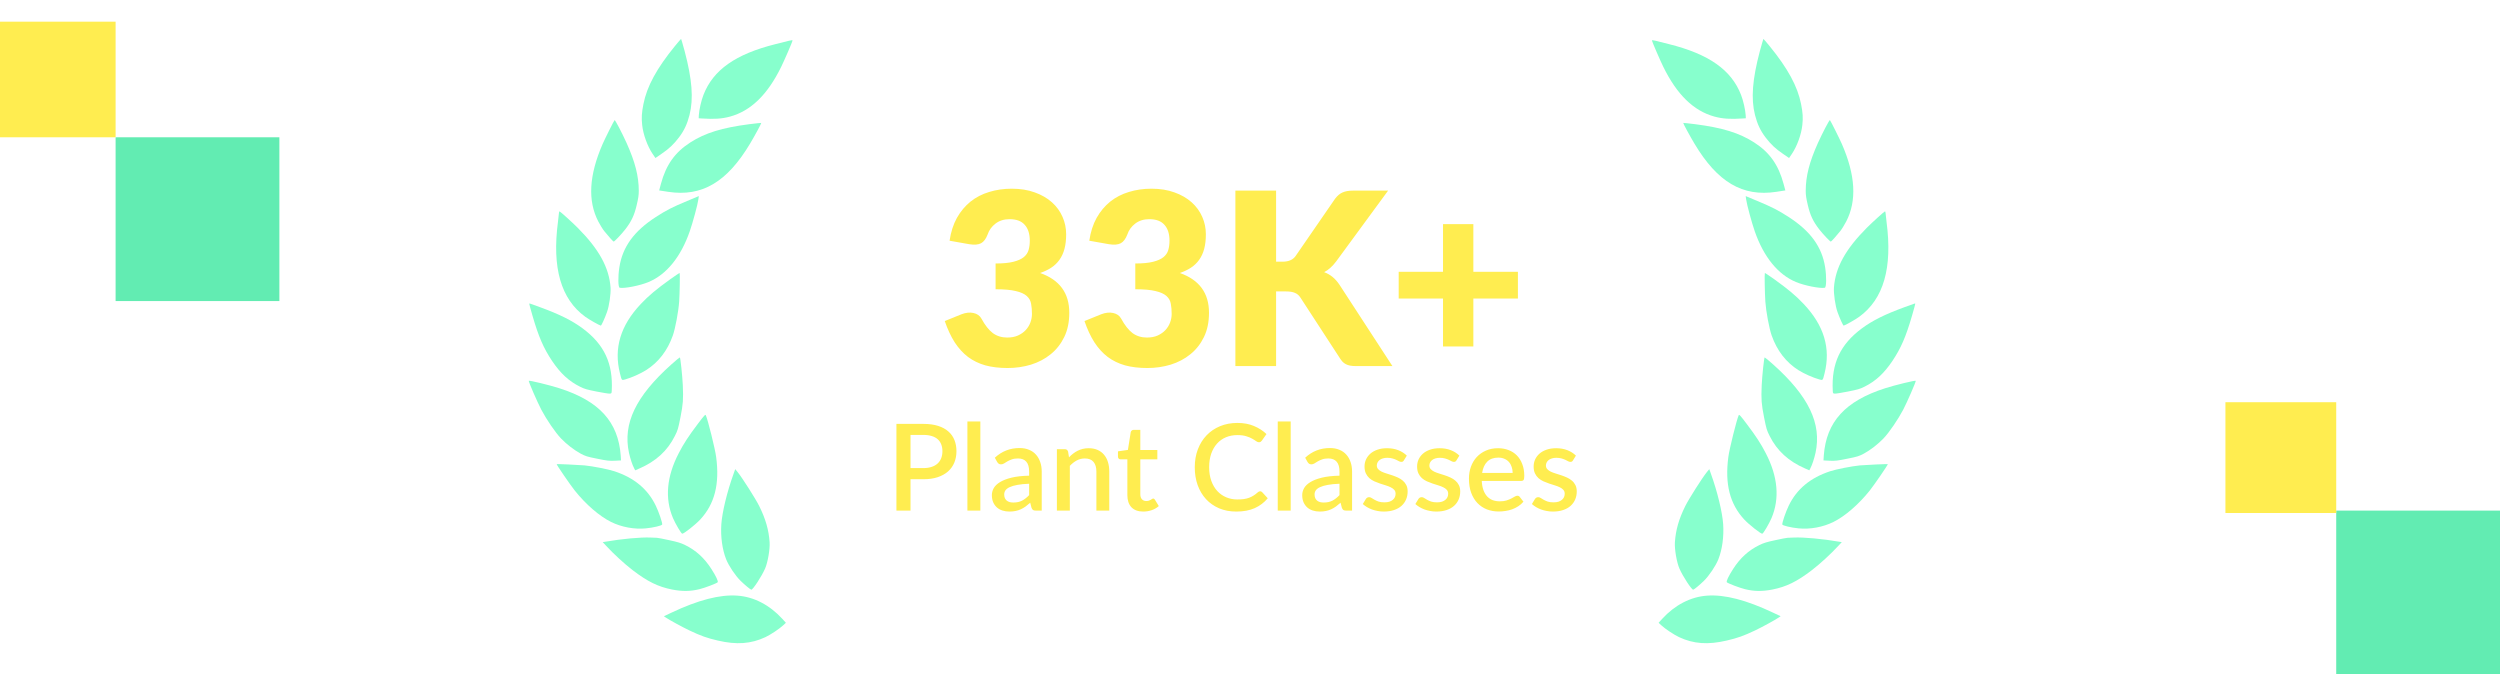 <svg xmlns="http://www.w3.org/2000/svg" width="1038" height="280" viewBox="0 0 1038 280" fill="none"><path d="M394.267 99.95C394.8 96.317 395.817 93.15 397.317 90.45C398.85 87.75 400.734 85.5 402.967 83.7C405.234 81.9 407.817 80.567 410.717 79.7C413.617 78.8 416.734 78.35 420.067 78.35C423.667 78.35 426.867 78.867 429.667 79.9C432.467 80.9 434.834 82.267 436.767 84C438.7 85.733 440.167 87.75 441.167 90.05C442.167 92.317 442.667 94.717 442.667 97.25C442.667 99.55 442.434 101.583 441.967 103.35C441.5 105.083 440.8 106.6 439.867 107.9C438.967 109.167 437.834 110.25 436.467 111.15C435.134 112.017 433.6 112.75 431.867 113.35C439.934 116.183 443.967 121.683 443.967 129.85C443.967 133.717 443.267 137.083 441.867 139.95C440.467 142.817 438.584 145.2 436.217 147.1C433.884 149 431.167 150.433 428.067 151.4C424.967 152.333 421.734 152.8 418.367 152.8C414.9 152.8 411.817 152.433 409.117 151.7C406.417 150.933 404.017 149.767 401.917 148.2C399.817 146.6 397.967 144.567 396.367 142.1C394.8 139.633 393.434 136.7 392.267 133.3L399.167 130.5C400.967 129.8 402.634 129.617 404.167 129.95C405.7 130.283 406.8 131.05 407.467 132.25C408.967 135.017 410.55 137.033 412.217 138.3C413.917 139.533 415.9 140.15 418.167 140.15C419.9 140.15 421.4 139.867 422.667 139.3C423.967 138.7 425.034 137.95 425.867 137.05C426.734 136.117 427.384 135.067 427.817 133.9C428.25 132.733 428.467 131.55 428.467 130.35C428.467 128.783 428.35 127.383 428.117 126.15C427.917 124.883 427.317 123.8 426.317 122.9C425.317 122 423.8 121.317 421.767 120.85C419.767 120.35 416.967 120.1 413.367 120.1V109.4C416.4 109.4 418.85 109.167 420.717 108.7C422.584 108.233 424.017 107.6 425.017 106.8C426.05 105.967 426.734 104.967 427.067 103.8C427.4 102.633 427.567 101.35 427.567 99.95C427.567 97.083 426.867 94.883 425.467 93.35C424.1 91.783 422 91 419.167 91C416.867 91 414.917 91.617 413.317 92.85C411.75 94.05 410.667 95.55 410.067 97.35C409.367 99.183 408.45 100.4 407.317 101C406.184 101.6 404.567 101.733 402.467 101.4L394.267 99.95ZM452.275 99.95C452.808 96.317 453.825 93.15 455.325 90.45C456.858 87.75 458.742 85.5 460.975 83.7C463.242 81.9 465.825 80.567 468.725 79.7C471.625 78.8 474.742 78.35 478.075 78.35C481.675 78.35 484.875 78.867 487.675 79.9C490.475 80.9 492.842 82.267 494.775 84C496.708 85.733 498.175 87.75 499.175 90.05C500.175 92.317 500.675 94.717 500.675 97.25C500.675 99.55 500.442 101.583 499.975 103.35C499.508 105.083 498.808 106.6 497.875 107.9C496.975 109.167 495.842 110.25 494.475 111.15C493.142 112.017 491.608 112.75 489.875 113.35C497.942 116.183 501.975 121.683 501.975 129.85C501.975 133.717 501.275 137.083 499.875 139.95C498.475 142.817 496.592 145.2 494.225 147.1C491.892 149 489.175 150.433 486.075 151.4C482.975 152.333 479.742 152.8 476.375 152.8C472.908 152.8 469.825 152.433 467.125 151.7C464.425 150.933 462.025 149.767 459.925 148.2C457.825 146.6 455.975 144.567 454.375 142.1C452.808 139.633 451.442 136.7 450.275 133.3L457.175 130.5C458.975 129.8 460.642 129.617 462.175 129.95C463.708 130.283 464.808 131.05 465.475 132.25C466.975 135.017 468.558 137.033 470.225 138.3C471.925 139.533 473.908 140.15 476.175 140.15C477.908 140.15 479.408 139.867 480.675 139.3C481.975 138.7 483.042 137.95 483.875 137.05C484.742 136.117 485.392 135.067 485.825 133.9C486.258 132.733 486.475 131.55 486.475 130.35C486.475 128.783 486.358 127.383 486.125 126.15C485.925 124.883 485.325 123.8 484.325 122.9C483.325 122 481.808 121.317 479.775 120.85C477.775 120.35 474.975 120.1 471.375 120.1V109.4C474.408 109.4 476.858 109.167 478.725 108.7C480.592 108.233 482.025 107.6 483.025 106.8C484.058 105.967 484.742 104.967 485.075 103.8C485.408 102.633 485.575 101.35 485.575 99.95C485.575 97.083 484.875 94.883 483.475 93.35C482.108 91.783 480.008 91 477.175 91C474.875 91 472.925 91.617 471.325 92.85C469.758 94.05 468.675 95.55 468.075 97.35C467.375 99.183 466.458 100.4 465.325 101C464.192 101.6 462.575 101.733 460.475 101.4L452.275 99.95ZM529.833 108.65H532.533C535.033 108.65 536.833 107.867 537.933 106.3L554.333 82.5C555.299 81.233 556.333 80.367 557.433 79.9C558.566 79.4 559.966 79.15 561.633 79.15H576.333L554.733 108.6C553.199 110.633 551.549 112.1 549.783 113C551.049 113.467 552.199 114.117 553.233 114.95C554.266 115.783 555.233 116.867 556.133 118.2L578.133 152H563.033C562.066 152 561.233 151.933 560.533 151.8C559.866 151.667 559.283 151.467 558.783 151.2C558.283 150.933 557.849 150.617 557.483 150.25C557.116 149.85 556.766 149.4 556.433 148.9L539.933 123.55C539.333 122.617 538.566 121.967 537.633 121.6C536.733 121.2 535.499 121 533.933 121H529.833V152H512.933V79.15H529.833V108.65ZM630.238 123.95H611.738V143.85H599.138V123.95H580.738V112.85H599.138V93.05H611.738V112.85H630.238V123.95ZM383.394 194.35C384.694 194.35 385.836 194.183 386.819 193.85C387.819 193.517 388.644 193.05 389.294 192.45C389.961 191.833 390.461 191.092 390.794 190.225C391.127 189.358 391.294 188.392 391.294 187.325C391.294 186.275 391.127 185.333 390.794 184.5C390.477 183.667 389.994 182.958 389.344 182.375C388.694 181.792 387.869 181.35 386.869 181.05C385.886 180.733 384.727 180.575 383.394 180.575H378.044V194.35H383.394ZM383.394 176C385.744 176 387.777 176.275 389.494 176.825C391.227 177.375 392.652 178.15 393.769 179.15C394.902 180.133 395.744 181.325 396.294 182.725C396.844 184.108 397.119 185.642 397.119 187.325C397.119 189.042 396.827 190.617 396.244 192.05C395.661 193.467 394.794 194.692 393.644 195.725C392.494 196.742 391.061 197.542 389.344 198.125C387.644 198.692 385.661 198.975 383.394 198.975H378.044V212H372.194V176H383.394ZM407.04 175V212H401.665V175H407.04ZM427.299 200.85C425.383 200.917 423.766 201.075 422.449 201.325C421.133 201.558 420.066 201.867 419.249 202.25C418.433 202.617 417.841 203.058 417.474 203.575C417.124 204.092 416.949 204.658 416.949 205.275C416.949 205.875 417.041 206.392 417.224 206.825C417.424 207.242 417.691 207.592 418.024 207.875C418.374 208.142 418.774 208.342 419.224 208.475C419.691 208.592 420.199 208.65 420.749 208.65C422.149 208.65 423.349 208.392 424.349 207.875C425.366 207.342 426.349 206.575 427.299 205.575V200.85ZM413.049 190.05C415.933 187.367 419.366 186.025 423.349 186.025C424.816 186.025 426.116 186.267 427.249 186.75C428.399 187.217 429.358 187.883 430.124 188.75C430.908 189.617 431.499 190.65 431.899 191.85C432.316 193.033 432.524 194.35 432.524 195.8V212H430.124C429.608 212 429.216 211.925 428.949 211.775C428.683 211.608 428.458 211.283 428.274 210.8L427.749 208.725C427.099 209.308 426.458 209.833 425.824 210.3C425.191 210.75 424.533 211.133 423.849 211.45C423.183 211.767 422.458 212 421.674 212.15C420.908 212.317 420.058 212.4 419.124 212.4C418.091 212.4 417.124 212.258 416.224 211.975C415.341 211.692 414.574 211.267 413.924 210.7C413.274 210.117 412.758 209.4 412.374 208.55C412.008 207.7 411.824 206.7 411.824 205.55C411.824 204.567 412.083 203.608 412.599 202.675C413.133 201.742 413.999 200.908 415.199 200.175C416.416 199.425 418.008 198.808 419.974 198.325C421.958 197.842 424.399 197.567 427.299 197.5V195.8C427.299 193.967 426.908 192.6 426.124 191.7C425.341 190.8 424.191 190.35 422.674 190.35C421.641 190.35 420.774 190.483 420.074 190.75C419.374 191 418.766 191.275 418.249 191.575C417.733 191.875 417.274 192.158 416.874 192.425C416.474 192.675 416.049 192.8 415.599 192.8C415.233 192.8 414.916 192.708 414.649 192.525C414.399 192.325 414.191 192.083 414.024 191.8L413.049 190.05ZM443.846 189.875C444.396 189.308 444.963 188.8 445.546 188.35C446.146 187.883 446.779 187.483 447.446 187.15C448.113 186.817 448.821 186.558 449.571 186.375C450.321 186.192 451.138 186.1 452.021 186.1C453.421 186.1 454.646 186.333 455.696 186.8C456.763 187.267 457.654 187.925 458.371 188.775C459.104 189.625 459.654 190.65 460.021 191.85C460.388 193.033 460.571 194.342 460.571 195.775V212H455.221V195.775C455.221 194.058 454.821 192.725 454.021 191.775C453.238 190.825 452.038 190.35 450.421 190.35C449.221 190.35 448.104 190.625 447.071 191.175C446.054 191.725 445.096 192.475 444.196 193.425V212H438.821V186.5H442.071C442.804 186.5 443.271 186.842 443.471 187.525L443.846 189.875ZM474.681 212.4C472.565 212.4 470.931 211.808 469.781 210.625C468.648 209.425 468.081 207.742 468.081 205.575V190.725H465.281C464.981 190.725 464.723 190.633 464.506 190.45C464.29 190.25 464.181 189.958 464.181 189.575V187.4L468.306 186.8L469.481 179.425C469.565 179.142 469.706 178.917 469.906 178.75C470.106 178.567 470.373 178.475 470.706 178.475H473.456V186.85H480.531V190.725H473.456V205.2C473.456 206.117 473.681 206.817 474.131 207.3C474.581 207.783 475.181 208.025 475.931 208.025C476.348 208.025 476.706 207.975 477.006 207.875C477.306 207.758 477.565 207.642 477.781 207.525C477.998 207.392 478.181 207.275 478.331 207.175C478.498 207.058 478.656 207 478.806 207C479.106 207 479.348 207.167 479.531 207.5L481.131 210.125C480.298 210.858 479.315 211.425 478.181 211.825C477.048 212.208 475.881 212.4 474.681 212.4ZM523.219 203.975C523.536 203.975 523.811 204.1 524.044 204.35L526.369 206.875C524.903 208.642 523.103 210.008 520.969 210.975C518.836 211.925 516.286 212.4 513.319 212.4C510.686 212.4 508.303 211.95 506.169 211.05C504.053 210.133 502.244 208.867 500.744 207.25C499.244 205.617 498.086 203.675 497.269 201.425C496.469 199.175 496.069 196.7 496.069 194C496.069 191.3 496.494 188.825 497.344 186.575C498.211 184.308 499.419 182.367 500.969 180.75C502.536 179.117 504.403 177.85 506.569 176.95C508.753 176.05 511.153 175.6 513.769 175.6C516.369 175.6 518.661 176.025 520.644 176.875C522.644 177.708 524.378 178.825 525.844 180.225L523.919 182.95C523.786 183.133 523.628 183.292 523.444 183.425C523.261 183.558 523.011 183.625 522.694 183.625C522.361 183.625 521.978 183.475 521.544 183.175C521.128 182.858 520.586 182.517 519.919 182.15C519.269 181.767 518.444 181.425 517.444 181.125C516.461 180.808 515.228 180.65 513.744 180.65C512.028 180.65 510.453 180.95 509.019 181.55C507.586 182.15 506.353 183.025 505.319 184.175C504.286 185.325 503.478 186.725 502.894 188.375C502.328 190.025 502.044 191.9 502.044 194C502.044 196.117 502.344 198.008 502.944 199.675C503.544 201.325 504.369 202.725 505.419 203.875C506.469 205.008 507.703 205.875 509.119 206.475C510.536 207.075 512.061 207.375 513.694 207.375C514.694 207.375 515.586 207.325 516.369 207.225C517.169 207.108 517.903 206.933 518.569 206.7C519.236 206.45 519.861 206.142 520.444 205.775C521.044 205.408 521.636 204.958 522.219 204.425C522.553 204.125 522.886 203.975 523.219 203.975ZM535.897 175V212H530.522V175H535.897ZM556.157 200.85C554.24 200.917 552.623 201.075 551.307 201.325C549.99 201.558 548.923 201.867 548.107 202.25C547.29 202.617 546.698 203.058 546.332 203.575C545.982 204.092 545.807 204.658 545.807 205.275C545.807 205.875 545.898 206.392 546.082 206.825C546.282 207.242 546.548 207.592 546.882 207.875C547.232 208.142 547.632 208.342 548.082 208.475C548.548 208.592 549.057 208.65 549.607 208.65C551.007 208.65 552.207 208.392 553.207 207.875C554.223 207.342 555.207 206.575 556.157 205.575V200.85ZM541.907 190.05C544.79 187.367 548.223 186.025 552.207 186.025C553.673 186.025 554.973 186.267 556.107 186.75C557.257 187.217 558.215 187.883 558.982 188.75C559.765 189.617 560.357 190.65 560.757 191.85C561.173 193.033 561.382 194.35 561.382 195.8V212H558.982C558.465 212 558.073 211.925 557.807 211.775C557.54 211.608 557.315 211.283 557.132 210.8L556.607 208.725C555.957 209.308 555.315 209.833 554.682 210.3C554.048 210.75 553.39 211.133 552.707 211.45C552.04 211.767 551.315 212 550.532 212.15C549.765 212.317 548.915 212.4 547.982 212.4C546.948 212.4 545.982 212.258 545.082 211.975C544.198 211.692 543.432 211.267 542.782 210.7C542.132 210.117 541.615 209.4 541.232 208.55C540.865 207.7 540.682 206.7 540.682 205.55C540.682 204.567 540.94 203.608 541.457 202.675C541.99 201.742 542.857 200.908 544.057 200.175C545.273 199.425 546.865 198.808 548.832 198.325C550.815 197.842 553.257 197.567 556.157 197.5V195.8C556.157 193.967 555.765 192.6 554.982 191.7C554.198 190.8 553.048 190.35 551.532 190.35C550.498 190.35 549.632 190.483 548.932 190.75C548.232 191 547.623 191.275 547.107 191.575C546.59 191.875 546.132 192.158 545.732 192.425C545.332 192.675 544.907 192.8 544.457 192.8C544.09 192.8 543.773 192.708 543.507 192.525C543.257 192.325 543.048 192.083 542.882 191.8L541.907 190.05ZM582.903 191.125C582.77 191.358 582.62 191.525 582.453 191.625C582.287 191.725 582.078 191.775 581.828 191.775C581.545 191.775 581.237 191.692 580.903 191.525C580.57 191.342 580.178 191.142 579.728 190.925C579.278 190.708 578.745 190.517 578.128 190.35C577.528 190.167 576.82 190.075 576.003 190.075C575.337 190.075 574.728 190.158 574.178 190.325C573.645 190.475 573.187 190.7 572.803 191C572.437 191.283 572.153 191.625 571.953 192.025C571.753 192.408 571.653 192.825 571.653 193.275C571.653 193.875 571.837 194.375 572.203 194.775C572.57 195.175 573.053 195.525 573.653 195.825C574.253 196.108 574.937 196.367 575.703 196.6C576.47 196.833 577.253 197.083 578.053 197.35C578.853 197.617 579.637 197.925 580.403 198.275C581.17 198.625 581.853 199.058 582.453 199.575C583.053 200.075 583.537 200.692 583.903 201.425C584.27 202.142 584.453 203.017 584.453 204.05C584.453 205.25 584.237 206.358 583.803 207.375C583.37 208.392 582.737 209.275 581.903 210.025C581.07 210.775 580.028 211.358 578.778 211.775C577.545 212.192 576.128 212.4 574.528 212.4C573.645 212.4 572.787 212.317 571.953 212.15C571.137 212 570.353 211.792 569.603 211.525C568.87 211.242 568.178 210.908 567.528 210.525C566.895 210.142 566.328 209.725 565.828 209.275L567.078 207.225C567.228 206.975 567.412 206.783 567.628 206.65C567.862 206.5 568.145 206.425 568.478 206.425C568.828 206.425 569.17 206.542 569.503 206.775C569.853 206.992 570.253 207.233 570.703 207.5C571.17 207.767 571.728 208.017 572.378 208.25C573.028 208.467 573.837 208.575 574.803 208.575C575.603 208.575 576.295 208.483 576.878 208.3C577.462 208.1 577.945 207.833 578.328 207.5C578.712 207.167 578.995 206.792 579.178 206.375C579.362 205.942 579.453 205.483 579.453 205C579.453 204.35 579.27 203.817 578.903 203.4C578.537 202.983 578.045 202.625 577.428 202.325C576.828 202.025 576.137 201.758 575.353 201.525C574.587 201.292 573.803 201.042 573.003 200.775C572.203 200.508 571.412 200.2 570.628 199.85C569.862 199.5 569.17 199.058 568.553 198.525C567.953 197.975 567.47 197.317 567.103 196.55C566.737 195.767 566.553 194.817 566.553 193.7C566.553 192.683 566.753 191.717 567.153 190.8C567.57 189.883 568.17 189.075 568.953 188.375C569.753 187.675 570.728 187.125 571.878 186.725C573.045 186.308 574.387 186.1 575.903 186.1C577.62 186.1 579.178 186.375 580.578 186.925C581.978 187.475 583.153 188.225 584.103 189.175L582.903 191.125ZM604.729 191.125C604.596 191.358 604.446 191.525 604.279 191.625C604.113 191.725 603.904 191.775 603.654 191.775C603.371 191.775 603.063 191.692 602.729 191.525C602.396 191.342 602.004 191.142 601.554 190.925C601.104 190.708 600.571 190.517 599.954 190.35C599.354 190.167 598.646 190.075 597.829 190.075C597.163 190.075 596.554 190.158 596.004 190.325C595.471 190.475 595.013 190.7 594.629 191C594.263 191.283 593.979 191.625 593.779 192.025C593.579 192.408 593.479 192.825 593.479 193.275C593.479 193.875 593.663 194.375 594.029 194.775C594.396 195.175 594.879 195.525 595.479 195.825C596.079 196.108 596.763 196.367 597.529 196.6C598.296 196.833 599.079 197.083 599.879 197.35C600.679 197.617 601.463 197.925 602.229 198.275C602.996 198.625 603.679 199.058 604.279 199.575C604.879 200.075 605.363 200.692 605.729 201.425C606.096 202.142 606.279 203.017 606.279 204.05C606.279 205.25 606.063 206.358 605.629 207.375C605.196 208.392 604.563 209.275 603.729 210.025C602.896 210.775 601.854 211.358 600.604 211.775C599.371 212.192 597.954 212.4 596.354 212.4C595.471 212.4 594.613 212.317 593.779 212.15C592.963 212 592.179 211.792 591.429 211.525C590.696 211.242 590.004 210.908 589.354 210.525C588.721 210.142 588.154 209.725 587.654 209.275L588.904 207.225C589.054 206.975 589.238 206.783 589.454 206.65C589.688 206.5 589.971 206.425 590.304 206.425C590.654 206.425 590.996 206.542 591.329 206.775C591.679 206.992 592.079 207.233 592.529 207.5C592.996 207.767 593.554 208.017 594.204 208.25C594.854 208.467 595.663 208.575 596.629 208.575C597.429 208.575 598.121 208.483 598.704 208.3C599.288 208.1 599.771 207.833 600.154 207.5C600.538 207.167 600.821 206.792 601.004 206.375C601.188 205.942 601.279 205.483 601.279 205C601.279 204.35 601.096 203.817 600.729 203.4C600.363 202.983 599.871 202.625 599.254 202.325C598.654 202.025 597.963 201.758 597.179 201.525C596.413 201.292 595.629 201.042 594.829 200.775C594.029 200.508 593.238 200.2 592.454 199.85C591.688 199.5 590.996 199.058 590.379 198.525C589.779 197.975 589.296 197.317 588.929 196.55C588.563 195.767 588.379 194.817 588.379 193.7C588.379 192.683 588.579 191.717 588.979 190.8C589.396 189.883 589.996 189.075 590.779 188.375C591.579 187.675 592.554 187.125 593.704 186.725C594.871 186.308 596.213 186.1 597.729 186.1C599.446 186.1 601.004 186.375 602.404 186.925C603.804 187.475 604.979 188.225 605.929 189.175L604.729 191.125ZM628.056 196.375C628.056 195.475 627.922 194.642 627.656 193.875C627.406 193.092 627.031 192.417 626.531 191.85C626.031 191.267 625.406 190.817 624.656 190.5C623.922 190.167 623.072 190 622.106 190C620.156 190 618.622 190.558 617.506 191.675C616.389 192.792 615.681 194.358 615.381 196.375H628.056ZM615.231 199.675C615.297 201.125 615.522 202.383 615.906 203.45C616.289 204.5 616.797 205.375 617.431 206.075C618.081 206.775 618.847 207.3 619.731 207.65C620.631 207.983 621.631 208.15 622.731 208.15C623.781 208.15 624.689 208.033 625.456 207.8C626.222 207.55 626.889 207.283 627.456 207C628.022 206.7 628.506 206.433 628.906 206.2C629.306 205.95 629.672 205.825 630.006 205.825C630.439 205.825 630.772 205.992 631.006 206.325L632.531 208.3C631.897 209.05 631.181 209.683 630.381 210.2C629.581 210.717 628.731 211.142 627.831 211.475C626.931 211.792 626.006 212.017 625.056 212.15C624.106 212.3 623.181 212.375 622.281 212.375C620.514 212.375 618.872 212.083 617.356 211.5C615.856 210.9 614.547 210.025 613.431 208.875C612.331 207.725 611.464 206.3 610.831 204.6C610.214 202.9 609.906 200.942 609.906 198.725C609.906 196.958 610.181 195.308 610.731 193.775C611.297 192.242 612.097 190.908 613.131 189.775C614.181 188.642 615.447 187.75 616.931 187.1C618.431 186.433 620.122 186.1 622.006 186.1C623.572 186.1 625.022 186.358 626.356 186.875C627.689 187.375 628.839 188.117 629.806 189.1C630.772 190.083 631.522 191.292 632.056 192.725C632.606 194.142 632.881 195.758 632.881 197.575C632.881 198.408 632.789 198.967 632.606 199.25C632.422 199.533 632.089 199.675 631.606 199.675H615.231ZM653.118 191.125C652.985 191.358 652.835 191.525 652.668 191.625C652.501 191.725 652.293 191.775 652.043 191.775C651.76 191.775 651.451 191.692 651.118 191.525C650.785 191.342 650.393 191.142 649.943 190.925C649.493 190.708 648.96 190.517 648.343 190.35C647.743 190.167 647.035 190.075 646.218 190.075C645.551 190.075 644.943 190.158 644.393 190.325C643.86 190.475 643.401 190.7 643.018 191C642.651 191.283 642.368 191.625 642.168 192.025C641.968 192.408 641.868 192.825 641.868 193.275C641.868 193.875 642.051 194.375 642.418 194.775C642.785 195.175 643.268 195.525 643.868 195.825C644.468 196.108 645.151 196.367 645.918 196.6C646.685 196.833 647.468 197.083 648.268 197.35C649.068 197.617 649.851 197.925 650.618 198.275C651.385 198.625 652.068 199.058 652.668 199.575C653.268 200.075 653.751 200.692 654.118 201.425C654.485 202.142 654.668 203.017 654.668 204.05C654.668 205.25 654.451 206.358 654.018 207.375C653.585 208.392 652.951 209.275 652.118 210.025C651.285 210.775 650.243 211.358 648.993 211.775C647.76 212.192 646.343 212.4 644.743 212.4C643.86 212.4 643.001 212.317 642.168 212.15C641.351 212 640.568 211.792 639.818 211.525C639.085 211.242 638.393 210.908 637.743 210.525C637.11 210.142 636.543 209.725 636.043 209.275L637.293 207.225C637.443 206.975 637.626 206.783 637.843 206.65C638.076 206.5 638.36 206.425 638.693 206.425C639.043 206.425 639.385 206.542 639.718 206.775C640.068 206.992 640.468 207.233 640.918 207.5C641.385 207.767 641.943 208.017 642.593 208.25C643.243 208.467 644.051 208.575 645.018 208.575C645.818 208.575 646.51 208.483 647.093 208.3C647.676 208.1 648.16 207.833 648.543 207.5C648.926 207.167 649.21 206.792 649.393 206.375C649.576 205.942 649.668 205.483 649.668 205C649.668 204.35 649.485 203.817 649.118 203.4C648.751 202.983 648.26 202.625 647.643 202.325C647.043 202.025 646.351 201.758 645.568 201.525C644.801 201.292 644.018 201.042 643.218 200.775C642.418 200.508 641.626 200.2 640.843 199.85C640.076 199.5 639.385 199.058 638.768 198.525C638.168 197.975 637.685 197.317 637.318 196.55C636.951 195.767 636.768 194.817 636.768 193.7C636.768 192.683 636.968 191.717 637.368 190.8C637.785 189.883 638.385 189.075 639.168 188.375C639.968 187.675 640.943 187.125 642.093 186.725C643.26 186.308 644.601 186.1 646.118 186.1C647.835 186.1 649.393 186.375 650.793 186.925C652.193 187.475 653.368 188.225 654.318 189.175L653.118 191.125Z" fill="#FFED50"></path><path d="M327.507 16.939C326.858 17.117 324.395 17.715 322.045 18.307C305.398 22.47 296.086 29.037 292.073 39.413C291.18 41.66 290.285 45.607 290.155 47.81L290.093 49.107L291.36 49.191C296.593 49.534 299.674 49.337 303.124 48.406C311.772 46.026 318.684 39.318 324.359 27.739C325.616 25.202 328.92 17.554 329.047 16.911C329.106 16.616 328.854 16.622 327.507 16.939Z" fill="#87FFCD"></path><path d="M280.292 19.049C272.622 28.45 268.615 35.846 267.157 43.191C266.428 46.864 266.302 48.901 266.63 51.892C267.028 55.788 268.835 60.744 270.971 63.899L272.139 65.607L274.626 63.9C277.72 61.811 279.745 59.901 281.898 57.068C284.051 54.235 285.313 51.532 286.288 47.741C288 40.948 287.379 32.967 284.268 21.232C283.506 18.461 282.847 16.157 282.794 16.146C282.74 16.136 281.615 17.445 280.292 19.049Z" fill="#87FFCD"></path><path d="M311.148 51.56C299.778 53.037 292.793 55.189 286.654 59.126C280.231 63.228 276.542 68.459 274.425 76.314L273.683 79.065L277.447 79.645C291.449 81.783 301.877 75.633 311.452 59.59C313.331 56.452 316.193 51.169 316.08 51.035C316.032 50.997 313.837 51.23 311.148 51.56Z" fill="#87FFCD"></path><path d="M255.174 49.869C254.852 50.223 251.242 57.447 250.226 59.753C244.543 72.78 243.949 83.362 248.43 91.997C249.157 93.395 250.276 95.206 250.927 96.004C252.422 97.889 254.546 100.261 254.788 100.309C255.083 100.368 257.976 97.32 259.621 95.222C262.138 91.96 263.373 89.391 264.348 85.182C265.009 82.415 265.227 81.037 265.223 79.226C265.191 73.061 263.732 67.338 260.155 59.356C258.253 55.161 255.383 49.659 255.174 49.869Z" fill="#87FFCD"></path><path d="M285.282 83.456C279.199 85.983 276.652 87.288 272.299 90.102C263.238 95.966 258.483 102.489 257.166 110.949C256.545 114.922 256.617 119.339 257.315 119.477C259.248 119.861 265.81 118.572 269.286 117.089C276.768 113.977 282.686 106.653 286.382 96.046C287.6 92.582 289.696 84.834 289.95 82.85L290.152 81.413L285.282 83.456Z" fill="#87FFCD"></path><path d="M232.055 88.607C232.04 89.106 231.865 90.687 231.669 92.097C229.152 111.241 232.889 124.187 243.035 131.551C244.545 132.659 248.811 135.066 249.455 135.194C249.697 135.242 251.077 132.228 252.022 129.573C252.946 127.026 253.673 121.96 253.507 119.419C252.903 111.08 248.719 103.478 239.832 94.553C237.573 92.294 232.655 87.834 232.332 87.77C232.198 87.744 232.065 88.135 232.055 88.607Z" fill="#87FFCD"></path><path d="M278.341 115.904C272.482 120.119 269.271 122.798 266.051 126.227C257.608 135.167 254.779 144.636 257.406 155.021C258.168 158.07 258.082 157.942 259.584 157.543C262.186 156.806 265.886 155.172 268.213 153.711C273.414 150.425 277.136 145.591 279.363 139.29C280.389 136.373 281.719 129.253 281.991 125.211C282.216 121.828 282.368 113.611 282.196 113.354C282.126 113.284 280.421 114.423 278.341 115.904Z" fill="#87FFCD"></path><path d="M219.746 126.149C219.73 126.229 220.319 128.463 221.085 131.068C223.618 139.818 225.708 144.608 229.238 149.878C232.709 155.025 236.171 158.248 240.845 160.569C242.698 161.494 243.595 161.756 247.676 162.566C250.253 163.077 252.712 163.482 253.168 163.433C253.903 163.384 253.946 163.309 253.998 162.204C254.59 150.926 250.889 143.002 241.914 136.345C237.486 133.069 232.254 130.47 224.187 127.532C219.402 125.774 219.794 125.907 219.746 126.149Z" fill="#87FFCD"></path><path d="M278.696 151.361C263.969 164.543 258.536 175.892 261.154 188.003C261.684 190.393 262.515 192.954 263.285 194.417L263.727 195.284L265.347 194.575C272.335 191.56 277.142 187.164 280.207 181.002C281.4 178.647 281.565 178.095 282.529 173.243C283.619 167.747 283.756 165.796 283.499 159.921C283.315 155.928 282.513 148.441 282.271 148.393C282.164 148.371 280.529 149.719 278.696 151.361Z" fill="#87FFCD"></path><path d="M289.743 175.986C285.962 180.976 283.762 184.328 281.794 188.201C276.776 197.876 275.981 206.942 279.414 215.09C280.465 217.528 282.801 221.503 283.257 221.593C283.848 221.711 288.779 217.813 290.729 215.72C296.73 209.249 298.841 201.002 297.356 189.785C296.948 186.5 293.873 174.159 293.049 172.407C292.855 171.978 292.394 172.472 289.743 175.986Z" fill="#87FFCD"></path><path d="M219.538 158.123C219.453 158.551 223.091 166.936 224.771 170.139C226.876 174.152 230.616 179.631 232.928 182.04C235.24 184.45 238.384 186.885 241.081 188.34C243.128 189.415 243.703 189.613 247.998 190.465C252.047 191.297 253.029 191.408 255.283 191.298L257.848 191.167L257.721 189.135C256.678 175.135 248.821 166.499 232.264 161.206C228.226 159.903 219.602 157.801 219.538 158.123Z" fill="#87FFCD"></path><path d="M304.557 196.787C301.891 204.171 299.845 212.653 299.499 217.628C299.159 222.855 299.877 228.096 301.489 232.206C302.588 234.96 305.344 239.073 307.543 241.209C309.225 242.853 311.526 244.758 311.929 244.838C312.546 244.961 316.229 239.339 317.657 236.084C318.774 233.547 319.731 228.025 319.543 225.173C319.212 220.092 317.895 215.484 315.223 210.105C313.769 207.17 308.242 198.466 306.295 196.045L305.262 194.781L304.557 196.787Z" fill="#87FFCD"></path><path d="M242.706 193.229C240.209 193.012 231.304 192.609 231.143 192.717C230.95 192.846 236.794 201.362 238.671 203.713C243.276 209.475 248.877 214.293 253.674 216.694C258.041 218.87 263.426 219.856 268.181 219.378C271.31 219.08 274.856 218.223 274.946 217.768C275.08 217.098 273.531 212.527 272.282 209.966C268.942 203.034 263.309 198.377 255.06 195.653C252.466 194.804 246.045 193.557 242.706 193.229Z" fill="#87FFCD"></path><path d="M272.735 223.292C272.349 223.271 271.184 223.235 270.105 223.188C266.009 223.016 258.368 223.7 251.086 224.958L250.249 225.098L251.722 226.672C254.68 229.906 259.379 234.21 262.673 236.731C268.924 241.511 273.275 243.628 279.073 244.779C283.294 245.589 286.562 245.569 290.404 244.632C292.63 244.099 297.522 242.228 297.977 241.761C298.304 241.38 297.324 239.291 295.365 236.227C292.399 231.626 288.948 228.489 284.42 226.28C282.69 225.435 281.374 225.035 277.841 224.278C275.409 223.739 273.127 223.286 272.735 223.292Z" fill="#87FFCD"></path><path d="M306.137 247.309C298.874 246.787 289.871 249.124 278.722 254.406L275.643 255.857L276.379 256.365C277.852 257.382 283.316 260.361 286.222 261.746C290.965 263.997 293.57 264.932 298.053 265.961C305.812 267.78 311.812 267.355 317.813 264.534C320.001 263.491 323.567 261.134 325.212 259.594L326.305 258.585L324.864 256.989C319.545 251.169 312.991 247.778 306.137 247.309Z" fill="#87FFCD"></path><path d="M687.452 16.939C688.102 17.117 690.564 17.715 692.914 18.307C709.562 22.47 718.874 29.037 722.887 39.413C723.779 41.66 724.674 45.607 724.804 47.81L724.867 49.107L723.6 49.191C718.366 49.534 715.285 49.337 711.836 48.406C703.188 46.026 696.275 39.318 690.601 27.739C689.344 25.202 686.04 17.554 685.912 16.911C685.854 16.616 686.106 16.622 687.452 16.939Z" fill="#87FFCD"></path><path d="M734.667 19.049C742.337 28.45 746.344 35.846 747.803 43.191C748.532 46.864 748.657 48.901 748.33 51.892C747.931 55.788 746.125 60.744 743.988 63.899L742.821 65.607L740.333 63.9C737.24 61.811 735.214 59.901 733.061 57.068C730.909 54.235 729.647 51.532 728.671 47.741C726.96 40.948 727.58 32.967 730.692 21.232C731.453 18.461 732.112 16.157 732.166 16.146C732.219 16.136 733.344 17.445 734.667 19.049Z" fill="#87FFCD"></path><path d="M703.811 51.56C715.182 53.037 722.166 55.189 728.305 59.126C734.728 63.228 738.417 68.459 740.535 76.314L741.276 79.065L737.513 79.645C723.511 81.783 713.082 75.633 703.507 59.59C701.629 56.452 698.766 51.169 698.879 51.035C698.928 50.997 701.123 51.23 703.811 51.56Z" fill="#87FFCD"></path><path d="M759.786 49.869C760.107 50.223 763.718 57.447 764.734 59.753C770.417 72.78 771.01 83.362 766.53 91.997C765.803 93.395 764.683 95.206 764.033 96.004C762.537 97.889 760.413 100.261 760.171 100.309C759.876 100.368 756.983 97.32 755.339 95.222C752.822 91.96 751.586 89.391 750.611 85.182C749.951 82.415 749.733 81.037 749.736 79.226C749.768 73.061 751.227 67.338 754.805 59.356C756.707 55.161 759.577 49.659 759.786 49.869Z" fill="#87FFCD"></path><path d="M729.678 83.456C735.76 85.983 738.307 87.288 742.661 90.102C751.721 95.966 756.476 102.489 757.793 110.949C758.414 114.922 758.342 119.339 757.644 119.477C755.711 119.861 749.149 118.572 745.674 117.089C738.192 113.977 732.273 106.653 728.577 96.046C727.359 92.582 725.263 84.834 725.009 82.85L724.808 81.413L729.678 83.456Z" fill="#87FFCD"></path><path d="M782.905 88.607C782.92 89.106 783.094 90.687 783.29 92.097C785.807 111.241 782.07 124.187 771.924 131.551C770.414 132.659 766.148 135.066 765.504 135.194C765.262 135.242 763.883 132.228 762.937 129.573C762.013 127.026 761.287 121.96 761.452 119.419C762.057 111.08 766.24 103.478 775.128 94.553C777.386 92.294 782.305 87.834 782.627 87.77C782.761 87.744 782.895 88.135 782.905 88.607Z" fill="#87FFCD"></path><path d="M736.618 115.904C742.478 120.119 745.688 122.798 748.908 126.227C757.352 135.167 760.18 144.636 757.554 155.021C756.791 158.07 756.878 157.942 755.375 157.543C752.774 156.806 749.073 155.172 746.746 153.711C741.545 150.425 737.823 145.591 735.596 139.29C734.57 136.373 733.241 129.253 732.969 125.211C732.744 121.828 732.591 113.611 732.764 113.354C732.834 113.284 734.538 114.423 736.618 115.904Z" fill="#87FFCD"></path><path d="M795.214 126.149C795.23 126.229 794.641 128.463 793.874 131.068C791.342 139.818 789.251 144.608 785.721 149.878C782.25 155.025 778.788 158.248 774.114 160.569C772.261 161.494 771.364 161.756 767.284 162.566C764.706 163.077 762.248 163.482 761.791 163.433C761.056 163.384 761.013 163.309 760.962 162.204C760.369 150.926 764.07 143.002 773.045 136.345C777.473 133.069 782.706 130.47 790.772 127.532C795.558 125.774 795.166 125.907 795.214 126.149Z" fill="#87FFCD"></path><path d="M736.263 151.361C750.99 164.543 756.424 175.892 753.805 188.003C753.275 190.393 752.444 192.954 751.674 194.417L751.232 195.284L749.613 194.575C742.624 191.56 737.817 187.164 734.752 181.002C733.559 178.647 733.394 178.095 732.431 173.243C731.34 167.747 731.204 165.796 731.461 159.921C731.645 155.928 732.447 148.441 732.688 148.393C732.796 148.371 734.43 149.719 736.263 151.361Z" fill="#87FFCD"></path><path d="M725.216 175.986C728.997 180.976 731.197 184.328 733.166 188.201C738.184 197.876 738.979 206.942 735.546 215.09C734.495 217.528 732.158 221.503 731.702 221.593C731.111 221.711 726.18 217.813 724.23 215.72C718.23 209.249 716.119 201.002 717.603 189.785C718.011 186.5 721.087 174.159 721.911 172.407C722.105 171.978 722.566 172.472 725.216 175.986Z" fill="#87FFCD"></path><path d="M795.421 158.123C795.506 158.551 791.869 166.936 790.189 170.139C788.083 174.152 784.343 179.631 782.031 182.04C779.719 184.45 776.575 186.885 773.878 188.34C771.831 189.415 771.257 189.613 766.961 190.465C762.913 191.297 761.93 191.408 759.676 191.298L757.111 191.167L757.238 189.135C758.282 175.135 766.138 166.499 782.695 161.206C786.733 159.903 795.357 157.801 795.421 158.123Z" fill="#87FFCD"></path><path d="M710.402 196.787C713.068 204.171 715.114 212.653 715.46 217.628C715.8 222.855 715.082 228.096 713.471 232.206C712.371 234.96 709.616 239.073 707.417 241.209C705.734 242.853 703.434 244.758 703.031 244.838C702.413 244.961 698.73 239.339 697.303 236.084C696.185 233.547 695.229 228.025 695.416 225.173C695.747 220.092 697.065 215.484 699.736 210.105C701.19 207.17 706.717 198.466 708.665 196.045L709.697 194.781L710.402 196.787Z" fill="#87FFCD"></path><path d="M772.254 193.229C774.75 193.012 783.655 192.609 783.816 192.717C784.009 192.846 778.165 201.362 776.288 203.713C771.684 209.475 766.083 214.293 761.286 216.694C756.918 218.87 751.533 219.856 746.778 219.378C743.65 219.08 740.103 218.223 740.013 217.768C739.88 217.098 741.428 212.527 742.678 209.966C746.017 203.034 751.65 198.377 759.899 195.653C762.493 194.804 768.915 193.557 772.254 193.229Z" fill="#87FFCD"></path><path d="M742.224 223.292C742.611 223.271 743.775 223.235 744.854 223.188C748.95 223.016 756.592 223.7 763.873 224.958L764.71 225.098L763.237 226.672C760.279 229.906 755.581 234.21 752.286 236.731C746.036 241.511 741.685 243.628 735.886 244.779C731.666 245.589 728.397 245.569 724.556 244.632C722.329 244.099 717.437 242.228 716.982 241.761C716.655 241.38 717.636 239.291 719.595 236.227C722.56 231.626 726.011 228.489 730.54 226.28C732.269 225.435 733.585 225.035 737.118 224.278C739.55 223.739 741.832 223.286 742.224 223.292Z" fill="#87FFCD"></path><path d="M708.823 247.309C716.086 246.787 725.088 249.124 736.238 254.406L739.316 255.857L738.58 256.365C737.108 257.382 731.644 260.361 728.738 261.746C723.994 263.997 721.39 264.932 716.906 265.961C709.147 267.78 703.147 267.355 697.146 264.534C694.958 263.491 691.393 261.134 689.748 259.594L688.654 258.585L690.096 256.989C695.414 251.169 701.968 247.778 708.823 247.309Z" fill="#87FFCD"></path><rect y="9" width="48" height="48" fill="#FFED50"></rect><rect x="48" y="57" width="68" height="68" fill="#62ECB2"></rect><rect x="970" y="212" width="68" height="68" fill="#62ECB2"></rect><rect x="924" y="167" width="46" height="46" fill="#FFED50"></rect></svg>